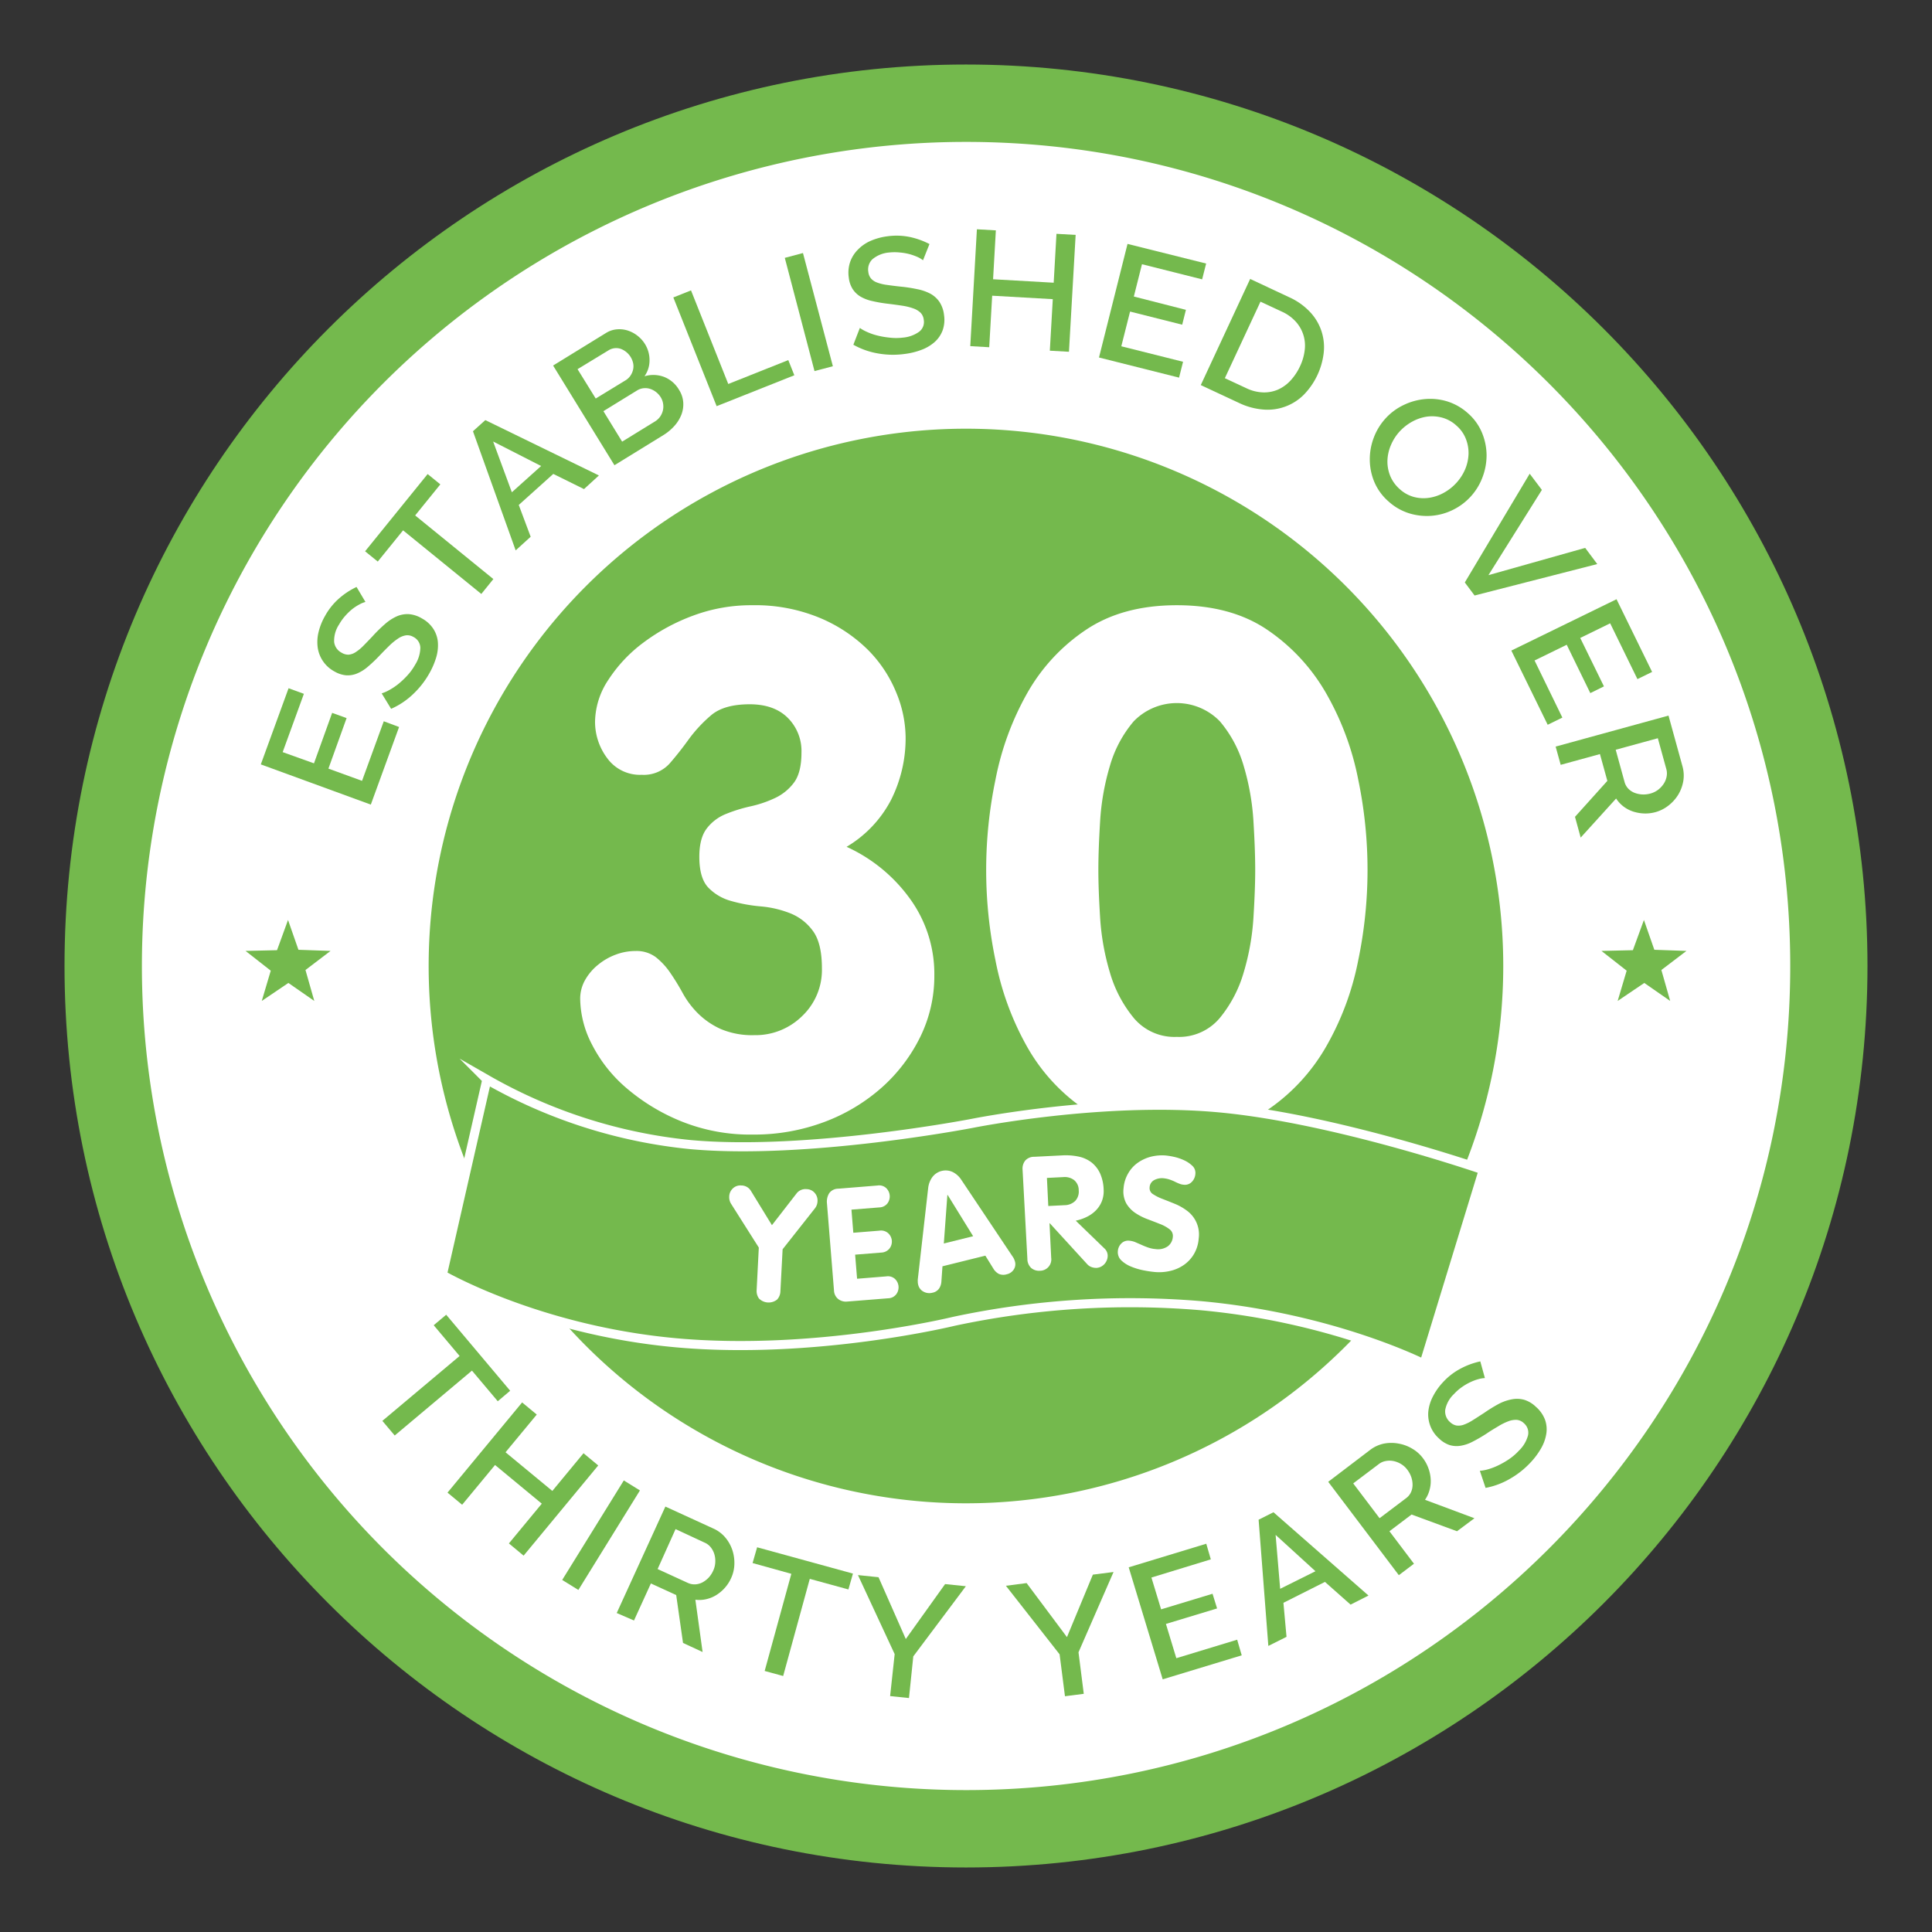 <svg xmlns="http://www.w3.org/2000/svg" id="Layer_1" data-name="Layer 1" viewBox="0 0 425.2 425.2"><rect x="0" y="0" width="425.2" height="425.2" fill="#333333" stroke="none"/><defs><style>.cls-1,.cls-3,.cls-4{fill:#74b94d;}.cls-2{fill:#fff;}.cls-3{fill-rule:evenodd;}.cls-4{stroke:#fff;stroke-miterlimit:10;stroke-width:2px;}</style></defs><title>LazyLawn_Badge_Graphics</title><path class="cls-1" d="M212.6,14.2C103,14.2,14.2,103,14.2,212.6S103,411,212.6,411,411,322.17,411,212.6,322.17,14.2,212.6,14.2"></path><path class="cls-2" d="M212.6,31.23a181.37,181.37,0,0,0,0,362.74C312.76,394,394,312.76,394,212.6S312.76,31.23,212.6,31.23m0,299.62A118.25,118.25,0,1,1,330.84,212.6,118.25,118.25,0,0,1,212.6,330.85"></path><path class="cls-1" d="M84.46,158.74,87.83,160l-6.22,17.08L57.4,168.23l6.11-16.76,3.37,1.23-4.67,12.83L69.1,168l4-11.11,3.18,1.15-4,11.12,7.4,2.69Z"></path><path class="cls-1" d="M80.43,132.48a5.54,5.54,0,0,0-1.28.52,10.69,10.69,0,0,0-1.56,1A12.87,12.87,0,0,0,76,135.52a10.88,10.88,0,0,0-1.37,1.91,6.47,6.47,0,0,0-1.09,3.86,3.06,3.06,0,0,0,1.66,2.37,2.78,2.78,0,0,0,1.53.42,3.33,3.33,0,0,0,1.52-.54,9.73,9.73,0,0,0,1.7-1.39c.6-.61,1.29-1.32,2.06-2.14a31.63,31.63,0,0,1,2.7-2.65,10.42,10.42,0,0,1,2.58-1.7,5.89,5.89,0,0,1,2.64-.5,6.49,6.49,0,0,1,2.88.92,6.92,6.92,0,0,1,2.56,2.32,6.38,6.38,0,0,1,1,2.95,9.27,9.27,0,0,1-.37,3.33,16.72,16.72,0,0,1-1.49,3.48,19.31,19.31,0,0,1-3.64,4.65A16.72,16.72,0,0,1,86.08,156L84,152.6a8.33,8.33,0,0,0,1.61-.7,13.55,13.55,0,0,0,2-1.32,18.47,18.47,0,0,0,2-1.88,12.13,12.13,0,0,0,1.75-2.4,7.26,7.26,0,0,0,1.15-3.73A2.74,2.74,0,0,0,91,140.19a2.6,2.6,0,0,0-1.67-.36,4.21,4.21,0,0,0-1.7.69,13,13,0,0,0-1.9,1.54c-.67.65-1.41,1.4-2.23,2.26a31.85,31.85,0,0,1-2.62,2.48,8.74,8.74,0,0,1-2.39,1.46,5.36,5.36,0,0,1-2.35.36,6.23,6.23,0,0,1-2.51-.83,7.11,7.11,0,0,1-3.71-5.29,9.16,9.16,0,0,1,.19-3.39,13.41,13.41,0,0,1,1.43-3.56,14.31,14.31,0,0,1,3.16-3.91,16.43,16.43,0,0,1,3.77-2.46Z"></path><path class="cls-1" d="M96.91,106.6l-5.54,6.84,17.21,14-2.65,3.28-17.22-14-5.57,6.87-2.79-2.26,13.77-17Z"></path><path class="cls-1" d="M104.09,94.91l2.72-2.45,25,12.18-3.28,3-6.76-3.34-7.6,6.83,2.62,7-3.3,3Zm15,7.65-10.56-5.39,4.12,11.17Z"></path><path class="cls-1" d="M149.46,85.82a5.87,5.87,0,0,1,.91,2.73,6.35,6.35,0,0,1-.4,2.69,8.18,8.18,0,0,1-1.52,2.47A11.05,11.05,0,0,1,146,95.76l-10.77,6.63-13.5-21.94,11.63-7.16a5.35,5.35,0,0,1,2.43-.81,6.06,6.06,0,0,1,2.41.28,6.87,6.87,0,0,1,2.14,1.16,7,7,0,0,1,1.61,1.8,6.71,6.71,0,0,1,1,3.53,6,6,0,0,1-1.11,3.56,6.74,6.74,0,0,1,4.31.14A6.64,6.64,0,0,1,149.46,85.82Zm-22.35-4.57,4,6.46,6.55-4a3.55,3.55,0,0,0,1.07-1,3.89,3.89,0,0,0,.58-1.28,3.33,3.33,0,0,0,.05-1.41,4.35,4.35,0,0,0-2.82-3.27,3.18,3.18,0,0,0-2.66.38Zm18.3,6.17a4.37,4.37,0,0,0-2.34-1.84,3.6,3.6,0,0,0-1.43-.14,3.38,3.38,0,0,0-1.41.48l-7.43,4.57,4.12,6.71,7.22-4.44a3.86,3.86,0,0,0,1.14-1.06,4,4,0,0,0,.61-1.36,3.86,3.86,0,0,0,.05-1.48A3.76,3.76,0,0,0,145.41,87.42Z"></path><path class="cls-1" d="M157.72,89.39l-9.53-23.93,3.89-1.55,8.2,20.6,13.21-5.26,1.33,3.34Z"></path><path class="cls-1" d="M179.26,81.67l-6.54-24.92,4-1.06L183.3,80.6Z"></path><path class="cls-1" d="M203.14,57.28a6,6,0,0,0-1.18-.71,13.19,13.19,0,0,0-1.76-.63,12.45,12.45,0,0,0-2.16-.37,10.8,10.8,0,0,0-2.34,0A6.55,6.55,0,0,0,192,57.06a3.13,3.13,0,0,0-.9,2.76,2.74,2.74,0,0,0,.59,1.47,3.28,3.28,0,0,0,1.34.89,9.58,9.58,0,0,0,2.14.52c.84.12,1.83.25,2.95.37a32.54,32.54,0,0,1,3.74.57,10.37,10.37,0,0,1,2.9,1,5.78,5.78,0,0,1,2,1.81,6.5,6.5,0,0,1,1,2.85,7,7,0,0,1-.32,3.45,6.52,6.52,0,0,1-1.77,2.55,9.24,9.24,0,0,1-2.89,1.7,15.86,15.86,0,0,1-3.68.9,18.87,18.87,0,0,1-5.91-.12,16.76,16.76,0,0,1-5.38-1.91l1.43-3.7a8.4,8.4,0,0,0,1.53.86,12.7,12.7,0,0,0,2.24.79,18.3,18.3,0,0,0,2.72.48,12.33,12.33,0,0,0,3,0A7.14,7.14,0,0,0,202.3,73a2.69,2.69,0,0,0,1-2.62,2.58,2.58,0,0,0-.71-1.56,4.34,4.34,0,0,0-1.57-.94,13.2,13.2,0,0,0-2.37-.59c-.93-.14-2-.29-3.15-.43a30,30,0,0,1-3.56-.61,8.71,8.71,0,0,1-2.6-1,5.29,5.29,0,0,1-1.7-1.66,6,6,0,0,1-.84-2.51,7.4,7.4,0,0,1,.3-3.42,7.16,7.16,0,0,1,1.7-2.71A8.78,8.78,0,0,1,191.63,53a13.56,13.56,0,0,1,3.71-1,14.5,14.5,0,0,1,5,.18,17.08,17.08,0,0,1,4.22,1.53Z"></path><path class="cls-1" d="M236.73,51.7l-1.47,25.72-4.21-.24.65-11.34-13.34-.76-.65,11.34-4.17-.24L215,50.46l4.17.24-.61,10.76,13.34.76.61-10.76Z"></path><path class="cls-1" d="M260.37,79.62l-.88,3.49-17.62-4.43,6.28-25L265.45,58l-.88,3.48-13.24-3.33-1.79,7.11L261,68.19l-.82,3.27-11.47-2.89-1.93,7.64Z"></path><path class="cls-1" d="M264.27,84.75l10.87-23.36,8.53,4a14.32,14.32,0,0,1,4.66,3.29,11.24,11.24,0,0,1,3,8.93,15.79,15.79,0,0,1-4.43,9.31A11.27,11.27,0,0,1,278,90.13a15.09,15.09,0,0,1-5.23-1.41Zm21.82-4.09A11.38,11.38,0,0,0,287.15,77a7.83,7.83,0,0,0-2-6.24,9.25,9.25,0,0,0-3-2.16l-4.74-2.21-7.84,16.84,4.74,2.21a9.15,9.15,0,0,0,3.66.92,7.71,7.71,0,0,0,3.3-.62,8.48,8.48,0,0,0,2.76-2A12.17,12.17,0,0,0,286.09,80.66Z"></path><path class="cls-1" d="M305.58,110.35a11.76,11.76,0,0,1-3.11-4.27,12.81,12.81,0,0,1-1-4.86,13.33,13.33,0,0,1,.86-4.86,13.12,13.12,0,0,1,2.54-4.2,12.77,12.77,0,0,1,4-3,13.51,13.51,0,0,1,4.77-1.33,12.78,12.78,0,0,1,4.93.53,12.26,12.26,0,0,1,4.51,2.6,11.61,11.61,0,0,1,3.09,4.3,13.17,13.17,0,0,1,1,4.89,13.59,13.59,0,0,1-.88,4.84,13.06,13.06,0,0,1-6.5,7.21,13,13,0,0,1-4.76,1.32,13.2,13.2,0,0,1-4.93-.56A12.15,12.15,0,0,1,305.58,110.35ZM308,95a10.52,10.52,0,0,0-1.9,3,9.4,9.4,0,0,0-.75,3.37,8.4,8.4,0,0,0,.6,3.34,7.87,7.87,0,0,0,2.09,2.92,7.55,7.55,0,0,0,3.2,1.76,8.31,8.31,0,0,0,3.4.15,9.61,9.61,0,0,0,3.23-1.15,10.7,10.7,0,0,0,2.7-2.17,10.53,10.53,0,0,0,1.91-3,9.51,9.51,0,0,0,.72-3.35,8.44,8.44,0,0,0-.6-3.31,7.4,7.4,0,0,0-2.05-2.88,7.57,7.57,0,0,0-3.21-1.78A8.47,8.47,0,0,0,314,91.7a9.55,9.55,0,0,0-3.24,1.12A10.83,10.83,0,0,0,308,95Z"></path><path class="cls-1" d="M339.34,107.82l-11.76,18.76,21.29-6,2.66,3.56-27,6.92-2.15-2.87,14.28-23.93Z"></path><path class="cls-1" d="M343.85,157.93l-3.23,1.58-8-16.33,23.15-11.3,7.83,16-3.23,1.58-6-12.28-6.59,3.22L353,151.06l-3,1.48-5.19-10.64-7.08,3.46Z"></path><path class="cls-1" d="M342.37,164.31l24.84-6.82,3.06,11.11a7.49,7.49,0,0,1,.18,3.38,8.64,8.64,0,0,1-1.15,3,9,9,0,0,1-2.14,2.34,8.17,8.17,0,0,1-2.79,1.41,8.36,8.36,0,0,1-2.52.3,8.83,8.83,0,0,1-2.41-.42,7.22,7.22,0,0,1-2.13-1.11,7,7,0,0,1-1.63-1.76l-7.8,8.6-1.25-4.57,7.12-7.91-1.63-5.9-8.64,2.37Zm13.22.7,1.94,7.06a3.4,3.4,0,0,0,.79,1.46,3.88,3.88,0,0,0,1.35.93,5.48,5.48,0,0,0,1.7.38,5.71,5.71,0,0,0,1.87-.2,5,5,0,0,0,1.69-.83,5.38,5.38,0,0,0,1.22-1.31,4.38,4.38,0,0,0,.64-1.57,3.58,3.58,0,0,0-.05-1.63l-1.88-6.83Z"></path><path class="cls-1" d="M109.55,308.39l-5.68-6.74-17,14.28-2.72-3.22,17-14.28-5.7-6.77,2.75-2.31,14.08,16.73Z"></path><path class="cls-1" d="M131.66,322.52l-16.42,19.85L112,339.68l7.24-8.75-10.29-8.51-7.24,8.75-3.22-2.67,16.42-19.85,3.22,2.67-6.87,8.3,10.3,8.51,6.86-8.3Z"></path><path class="cls-1" d="M123.73,347.72l13.56-21.9,3.55,2.2-13.55,21.9Z"></path><path class="cls-1" d="M135.73,355l10.71-23.43,10.48,4.8a7.35,7.35,0,0,1,2.7,2,8.43,8.43,0,0,1,1.57,2.81,9.06,9.06,0,0,1,.43,3.15,7.8,7.8,0,0,1-.72,3,8.3,8.3,0,0,1-1.38,2.13,8.53,8.53,0,0,1-1.87,1.58,7.18,7.18,0,0,1-2.22.91,6.64,6.64,0,0,1-2.39.12l1.59,11.51-4.31-2-1.5-10.54-5.57-2.55-3.72,8.15Zm9-9.68,6.65,3.05a3.52,3.52,0,0,0,1.63.32,3.89,3.89,0,0,0,1.58-.43,5.57,5.57,0,0,0,1.39-1.07,5.85,5.85,0,0,0,1-1.55,4.82,4.82,0,0,0,.44-1.84,5.19,5.19,0,0,0-.21-1.77,4.49,4.49,0,0,0-.79-1.5,3.47,3.47,0,0,0-1.29-1l-6.45-3Z"></path><path class="cls-1" d="M186.72,349.81l-8.5-2.33-5.86,21.38-4.07-1.11,5.87-21.38L165.63,344l1-3.47,21.09,5.79Z"></path><path class="cls-1" d="M193.35,347.12l6,13.6L208,348.63l4.57.47L201,364.54l-.95,9.17-4.15-.43,1-9.24-8.08-17.39Z"></path><path class="cls-1" d="M225.94,348.41l8.88,11.89,5.7-13.75,4.55-.58-7.71,17.67,1.16,9.14-4.14.53-1.18-9.22L221.38,349Z"></path><path class="cls-1" d="M272.28,360.87l1,3.44-17.39,5.28-7.48-24.65,17.07-5.19,1,3.44-13.07,4,2.13,7,11.32-3.43,1,3.23L256.6,357.4l2.29,7.54Z"></path><path class="cls-1" d="M277,334.46l3.27-1.64,20.91,18.33-3.94,2-5.64-5-9.14,4.6.68,7.49-4,2Zm12.51,11.34-8.77-8,1,11.87Z"></path><path class="cls-1" d="M307.86,346.67l-15.54-20.55,9.2-7a7.51,7.51,0,0,1,3.07-1.41,8.52,8.52,0,0,1,3.22,0,8.72,8.72,0,0,1,3,1.12,7.79,7.79,0,0,1,2.34,2.07,8.31,8.31,0,0,1,1.21,2.22,8.44,8.44,0,0,1,.51,2.4,7.14,7.14,0,0,1-.25,2.39,6.88,6.88,0,0,1-1,2.17l10.88,4.06L320.66,337l-10-3.68L305.79,337l5.4,7.15Zm-4.24-12.54,5.84-4.41a3.41,3.41,0,0,0,1.06-1.28,3.89,3.89,0,0,0,.36-1.59,5.25,5.25,0,0,0-.27-1.73,5.73,5.73,0,0,0-.88-1.65,4.69,4.69,0,0,0-1.4-1.27,5.17,5.17,0,0,0-1.66-.65,4.42,4.42,0,0,0-1.7,0,3.4,3.4,0,0,0-1.49.65l-5.66,4.27Z"></path><path class="cls-1" d="M326.8,303.29a5.73,5.73,0,0,0-1.36.22,10.2,10.2,0,0,0-1.75.64,12,12,0,0,0-1.9,1.09,10.29,10.29,0,0,0-1.77,1.54,6.45,6.45,0,0,0-1.95,3.5,3.1,3.1,0,0,0,1.06,2.7,2.85,2.85,0,0,0,1.4.75,3.41,3.41,0,0,0,1.6-.17,9.91,9.91,0,0,0,2-1c.72-.44,1.56-1,2.5-1.6a33.33,33.33,0,0,1,3.24-2,10.44,10.44,0,0,1,2.9-1,5.91,5.91,0,0,1,2.68.11,6.44,6.44,0,0,1,2.59,1.56,7.08,7.08,0,0,1,2,2.85,6.3,6.3,0,0,1,.27,3.1,9.29,9.29,0,0,1-1.13,3.15,16.38,16.38,0,0,1-2.25,3.05,19.15,19.15,0,0,1-4.62,3.68,16.72,16.72,0,0,1-5.36,2l-1.26-3.76a8.9,8.9,0,0,0,1.72-.31,13.84,13.84,0,0,0,2.23-.84,18.39,18.39,0,0,0,2.4-1.36,12.37,12.37,0,0,0,2.25-1.93,7.23,7.23,0,0,0,2-3.36,2.73,2.73,0,0,0-.9-2.67,2.61,2.61,0,0,0-1.54-.74,4.5,4.5,0,0,0-1.81.28,12.52,12.52,0,0,0-2.2,1.07c-.8.48-1.7,1-2.69,1.68a33.76,33.76,0,0,1-3.13,1.81,8.51,8.51,0,0,1-2.66.87,5.37,5.37,0,0,1-2.37-.18,6.17,6.17,0,0,1-2.25-1.4,7.08,7.08,0,0,1-2.39-6,9.25,9.25,0,0,1,1-3.26,13.73,13.73,0,0,1,2.21-3.14,14.29,14.29,0,0,1,4-3.07,16.42,16.42,0,0,1,4.23-1.53Z"></path><polygon class="cls-3" points="361.8 202.47 364.09 209.03 371.16 209.28 365.64 213.48 367.58 220.29 361.88 216.33 356.02 220.29 358 213.63 352.45 209.28 359.37 209.12 361.8 202.47"></polygon><polygon class="cls-3" points="63.39 202.47 65.68 209.03 72.75 209.28 67.23 213.48 69.17 220.29 63.47 216.33 57.61 220.29 59.59 213.63 54.04 209.28 60.97 209.12 63.39 202.47"></polygon><path class="cls-2" d="M165.58,133.2A37,37,0,0,1,180.46,136,33.28,33.28,0,0,1,191,143a28.6,28.6,0,0,1,6.25,9.42,26.32,26.32,0,0,1,2.06,9.74A30.25,30.25,0,0,1,196.13,176a25.94,25.94,0,0,1-9.81,10.37,35.07,35.07,0,0,1,13.93,11.4,28.17,28.17,0,0,1,5.38,16.94,30.42,30.42,0,0,1-3.08,13.46,36.38,36.38,0,0,1-8.47,11.16,40.24,40.24,0,0,1-12.67,7.6,43.88,43.88,0,0,1-15.67,2.77,40.59,40.59,0,0,1-15.84-2.93,43.8,43.8,0,0,1-12-7.28,31.3,31.3,0,0,1-7.6-9.58,22.33,22.33,0,0,1-2.61-10,8.33,8.33,0,0,1,1.11-4.28,11.73,11.73,0,0,1,2.85-3.32,13.45,13.45,0,0,1,3.88-2.22,12.34,12.34,0,0,1,4.35-.79,7.08,7.08,0,0,1,4.43,1.34,15.32,15.32,0,0,1,3.17,3.41,50.76,50.76,0,0,1,2.77,4.51,19.58,19.58,0,0,0,3.4,4.51,17.14,17.14,0,0,0,5,3.41,17.77,17.77,0,0,0,7.36,1.34,14.61,14.61,0,0,0,10.53-4.2,14,14,0,0,0,4.35-10.52c0-3.7-.66-6.44-2-8.24a11.29,11.29,0,0,0-5-3.87,23.06,23.06,0,0,0-6.49-1.51,34.32,34.32,0,0,1-6.49-1.19,11,11,0,0,1-5-2.92q-2-2.07-2-6.81c0-2.75.55-4.83,1.66-6.26a10,10,0,0,1,4.2-3.16,33.79,33.79,0,0,1,5.38-1.67,25.24,25.24,0,0,0,5.38-1.82,11,11,0,0,0,4.2-3.4c1.11-1.48,1.66-3.69,1.66-6.65a10.29,10.29,0,0,0-3-7.6c-2-2-4.8-3-8.39-3q-5.7,0-8.55,2.46a30.9,30.9,0,0,0-4.91,5.3q-2.05,2.85-4.19,5.3a7.65,7.65,0,0,1-6.1,2.46,8.9,8.9,0,0,1-7.6-3.64,13.31,13.31,0,0,1-2.69-8.08,17,17,0,0,1,2.93-9.18,31.68,31.68,0,0,1,7.76-8.23,43.09,43.09,0,0,1,11-5.94A36.54,36.54,0,0,1,165.58,133.2Z"></path><path class="cls-2" d="M259,249.73q-12,0-20.11-5.46a41,41,0,0,1-12.9-14,62.91,62.91,0,0,1-6.89-18.84,97.63,97.63,0,0,1,0-39.9A62.91,62.91,0,0,1,226,152.68a41,41,0,0,1,12.9-14Q247,133.2,259,133.2t20,5.47a42.21,42.21,0,0,1,12.91,14,62,62,0,0,1,7,18.84,97.63,97.63,0,0,1,0,39.9,62,62,0,0,1-7,18.84,42.21,42.21,0,0,1-12.91,14Q271,249.73,259,249.73Zm0-21.53a11.66,11.66,0,0,0,9.49-4.2,28.07,28.07,0,0,0,5.23-10,53.55,53.55,0,0,0,2.14-12q.39-6.25.39-10.53,0-4.44-.39-10.77a53.75,53.75,0,0,0-2.14-12.11,26.56,26.56,0,0,0-5.23-9.82,13.2,13.2,0,0,0-19,0,26.42,26.42,0,0,0-5.23,9.82,53.75,53.75,0,0,0-2.14,12.11q-.39,6.33-.39,10.77,0,4.28.39,10.53a53.55,53.55,0,0,0,2.14,12,27.91,27.91,0,0,0,5.23,10A11.67,11.67,0,0,0,259,228.2Z"></path><path class="cls-4" d="M313.39,300.18S293.34,290,264.2,287.35a185.7,185.7,0,0,0-54.27,3.45s-30.65,7.49-61.17,4.72-51.41-14.94-51.41-14.94l9.8-43A112.42,112.42,0,0,0,152,251.91c25.67,2.33,61.88-4.66,61.88-4.66s28.6-5.78,54.26-3.45,58.32,13.67,58.32,13.67Z"></path><path class="cls-2" d="M167,274.57l-6.11-9.65a2.72,2.72,0,0,1-.4-1.6,2.51,2.51,0,0,1,.79-1.76,2.37,2.37,0,0,1,1.86-.66,2.46,2.46,0,0,1,2.11,1.17l4.64,7.57,5.43-7a2.47,2.47,0,0,1,2.22-.93,2.38,2.38,0,0,1,1.78.85,2.52,2.52,0,0,1,.6,1.83,2.67,2.67,0,0,1-.57,1.55l-7.11,9-.49,9.33a2.81,2.81,0,0,1-.71,1.73,3,3,0,0,1-4-.22,2.81,2.81,0,0,1-.52-1.79Z"></path><path class="cls-2" d="M182,264.85a3.54,3.54,0,0,1,.49-2.24,2.45,2.45,0,0,1,2-1l8.65-.7a2.26,2.26,0,0,1,1.93.6,2.55,2.55,0,0,1,.25,3.32,2.32,2.32,0,0,1-1.79.9l-6.14.49.41,5.09,5.72-.46a2.36,2.36,0,0,1,2,.6,2.53,2.53,0,0,1,.76,1.61,2.5,2.5,0,0,1-.51,1.71,2.41,2.41,0,0,1-1.84.9l-5.73.46.43,5.3,6.45-.52a2.29,2.29,0,0,1,1.93.6,2.55,2.55,0,0,1,.25,3.32,2.3,2.3,0,0,1-1.79.9l-9,.72a2.75,2.75,0,0,1-2-.56,2.51,2.51,0,0,1-.92-1.84Z"></path><path class="cls-2" d="M204.28,261.43a5,5,0,0,1,.9-2.35,3.66,3.66,0,0,1,4.51-1.13,4.83,4.83,0,0,1,1.86,1.68l11.25,16.83a3.13,3.13,0,0,1,.4.69,4.06,4.06,0,0,1,.18.5,2.13,2.13,0,0,1-.3,1.79,2.41,2.41,0,0,1-1.49,1,2.54,2.54,0,0,1-1.77-.08,3.06,3.06,0,0,1-1.14-1.07l-1.82-2.94-9.44,2.34-.24,3.42a3.12,3.12,0,0,1-.51,1.49,2.33,2.33,0,0,1-1.48.91,2.62,2.62,0,0,1-1.94-.24,2.27,2.27,0,0,1-1.17-1.51,2.44,2.44,0,0,1-.09-.72,3.17,3.17,0,0,1,0-.46Zm3.44,12.24,6.45-1.6-5.6-9.07-.07,0Z"></path><path class="cls-2" d="M225.05,257.42a2.83,2.83,0,0,1,.59-2,2.59,2.59,0,0,1,2-.83l6.15-.31a13.68,13.68,0,0,1,3.66.28,7,7,0,0,1,2.8,1.29,6.56,6.56,0,0,1,1.85,2.38,9.32,9.32,0,0,1,.79,3.52,6.17,6.17,0,0,1-.38,2.59,6.09,6.09,0,0,1-1.28,2,7.24,7.24,0,0,1-2,1.45,10.25,10.25,0,0,1-2.48.86l6.26,6.06a2.2,2.2,0,0,1,.77,1.51,2.58,2.58,0,0,1-.14,1,2.8,2.8,0,0,1-.5.89,2.66,2.66,0,0,1-.8.65,2.48,2.48,0,0,1-1,.28,2.94,2.94,0,0,1-1.06-.16,2.35,2.35,0,0,1-1-.65l-8.23-9h-.07l.37,7.58a2.5,2.5,0,0,1-2.48,2.86,2.65,2.65,0,0,1-1.91-.6,2.7,2.7,0,0,1-.85-2Zm5.66,8,3.6-.18a3.39,3.39,0,0,0,2.32-.93,3,3,0,0,0,.78-2.34,2.88,2.88,0,0,0-1-2.24,3.41,3.41,0,0,0-2.4-.67l-3.6.18Z"></path><path class="cls-2" d="M256.54,254.3a16.29,16.29,0,0,1,1.87.31,10.78,10.78,0,0,1,2.2.75,6.61,6.61,0,0,1,1.81,1.22,2.12,2.12,0,0,1,.66,1.78,2.78,2.78,0,0,1-.77,1.74,2.09,2.09,0,0,1-1.78.64,3.17,3.17,0,0,1-1-.24q-.5-.19-1-.45a10,10,0,0,0-1.14-.46,6.12,6.12,0,0,0-1.38-.28,3.61,3.61,0,0,0-2,.41,1.92,1.92,0,0,0-1,1.62,1.54,1.54,0,0,0,.74,1.47,10.39,10.39,0,0,0,2.09,1.05c.85.33,1.76.69,2.74,1.09a12,12,0,0,1,2.7,1.54,6.48,6.48,0,0,1,2.53,6.11,7.83,7.83,0,0,1-1,3.32,7.6,7.6,0,0,1-2.15,2.39,8.6,8.6,0,0,1-3,1.37,10.6,10.6,0,0,1-3.48.27,23.08,23.08,0,0,1-2.45-.36,14.47,14.47,0,0,1-2.74-.81,6.86,6.86,0,0,1-2.19-1.37,2.51,2.51,0,0,1-.78-2.07,2.62,2.62,0,0,1,.78-1.69,2.12,2.12,0,0,1,1.77-.59,4.36,4.36,0,0,1,1.27.31l1.36.59a15.43,15.43,0,0,0,1.49.6,6.5,6.5,0,0,0,1.62.34,3.74,3.74,0,0,0,2.73-.63,2.83,2.83,0,0,0,1.08-2.07,1.81,1.81,0,0,0-.72-1.66,8.23,8.23,0,0,0-2.08-1.15c-.85-.34-1.77-.69-2.74-1.06a12.87,12.87,0,0,1-2.72-1.38,6.57,6.57,0,0,1-2-2.13,5.62,5.62,0,0,1-.58-3.32,7.63,7.63,0,0,1,1-3.24,7.23,7.23,0,0,1,2.09-2.33,8.83,8.83,0,0,1,2.89-1.35A10.12,10.12,0,0,1,256.54,254.3Z"></path></svg>